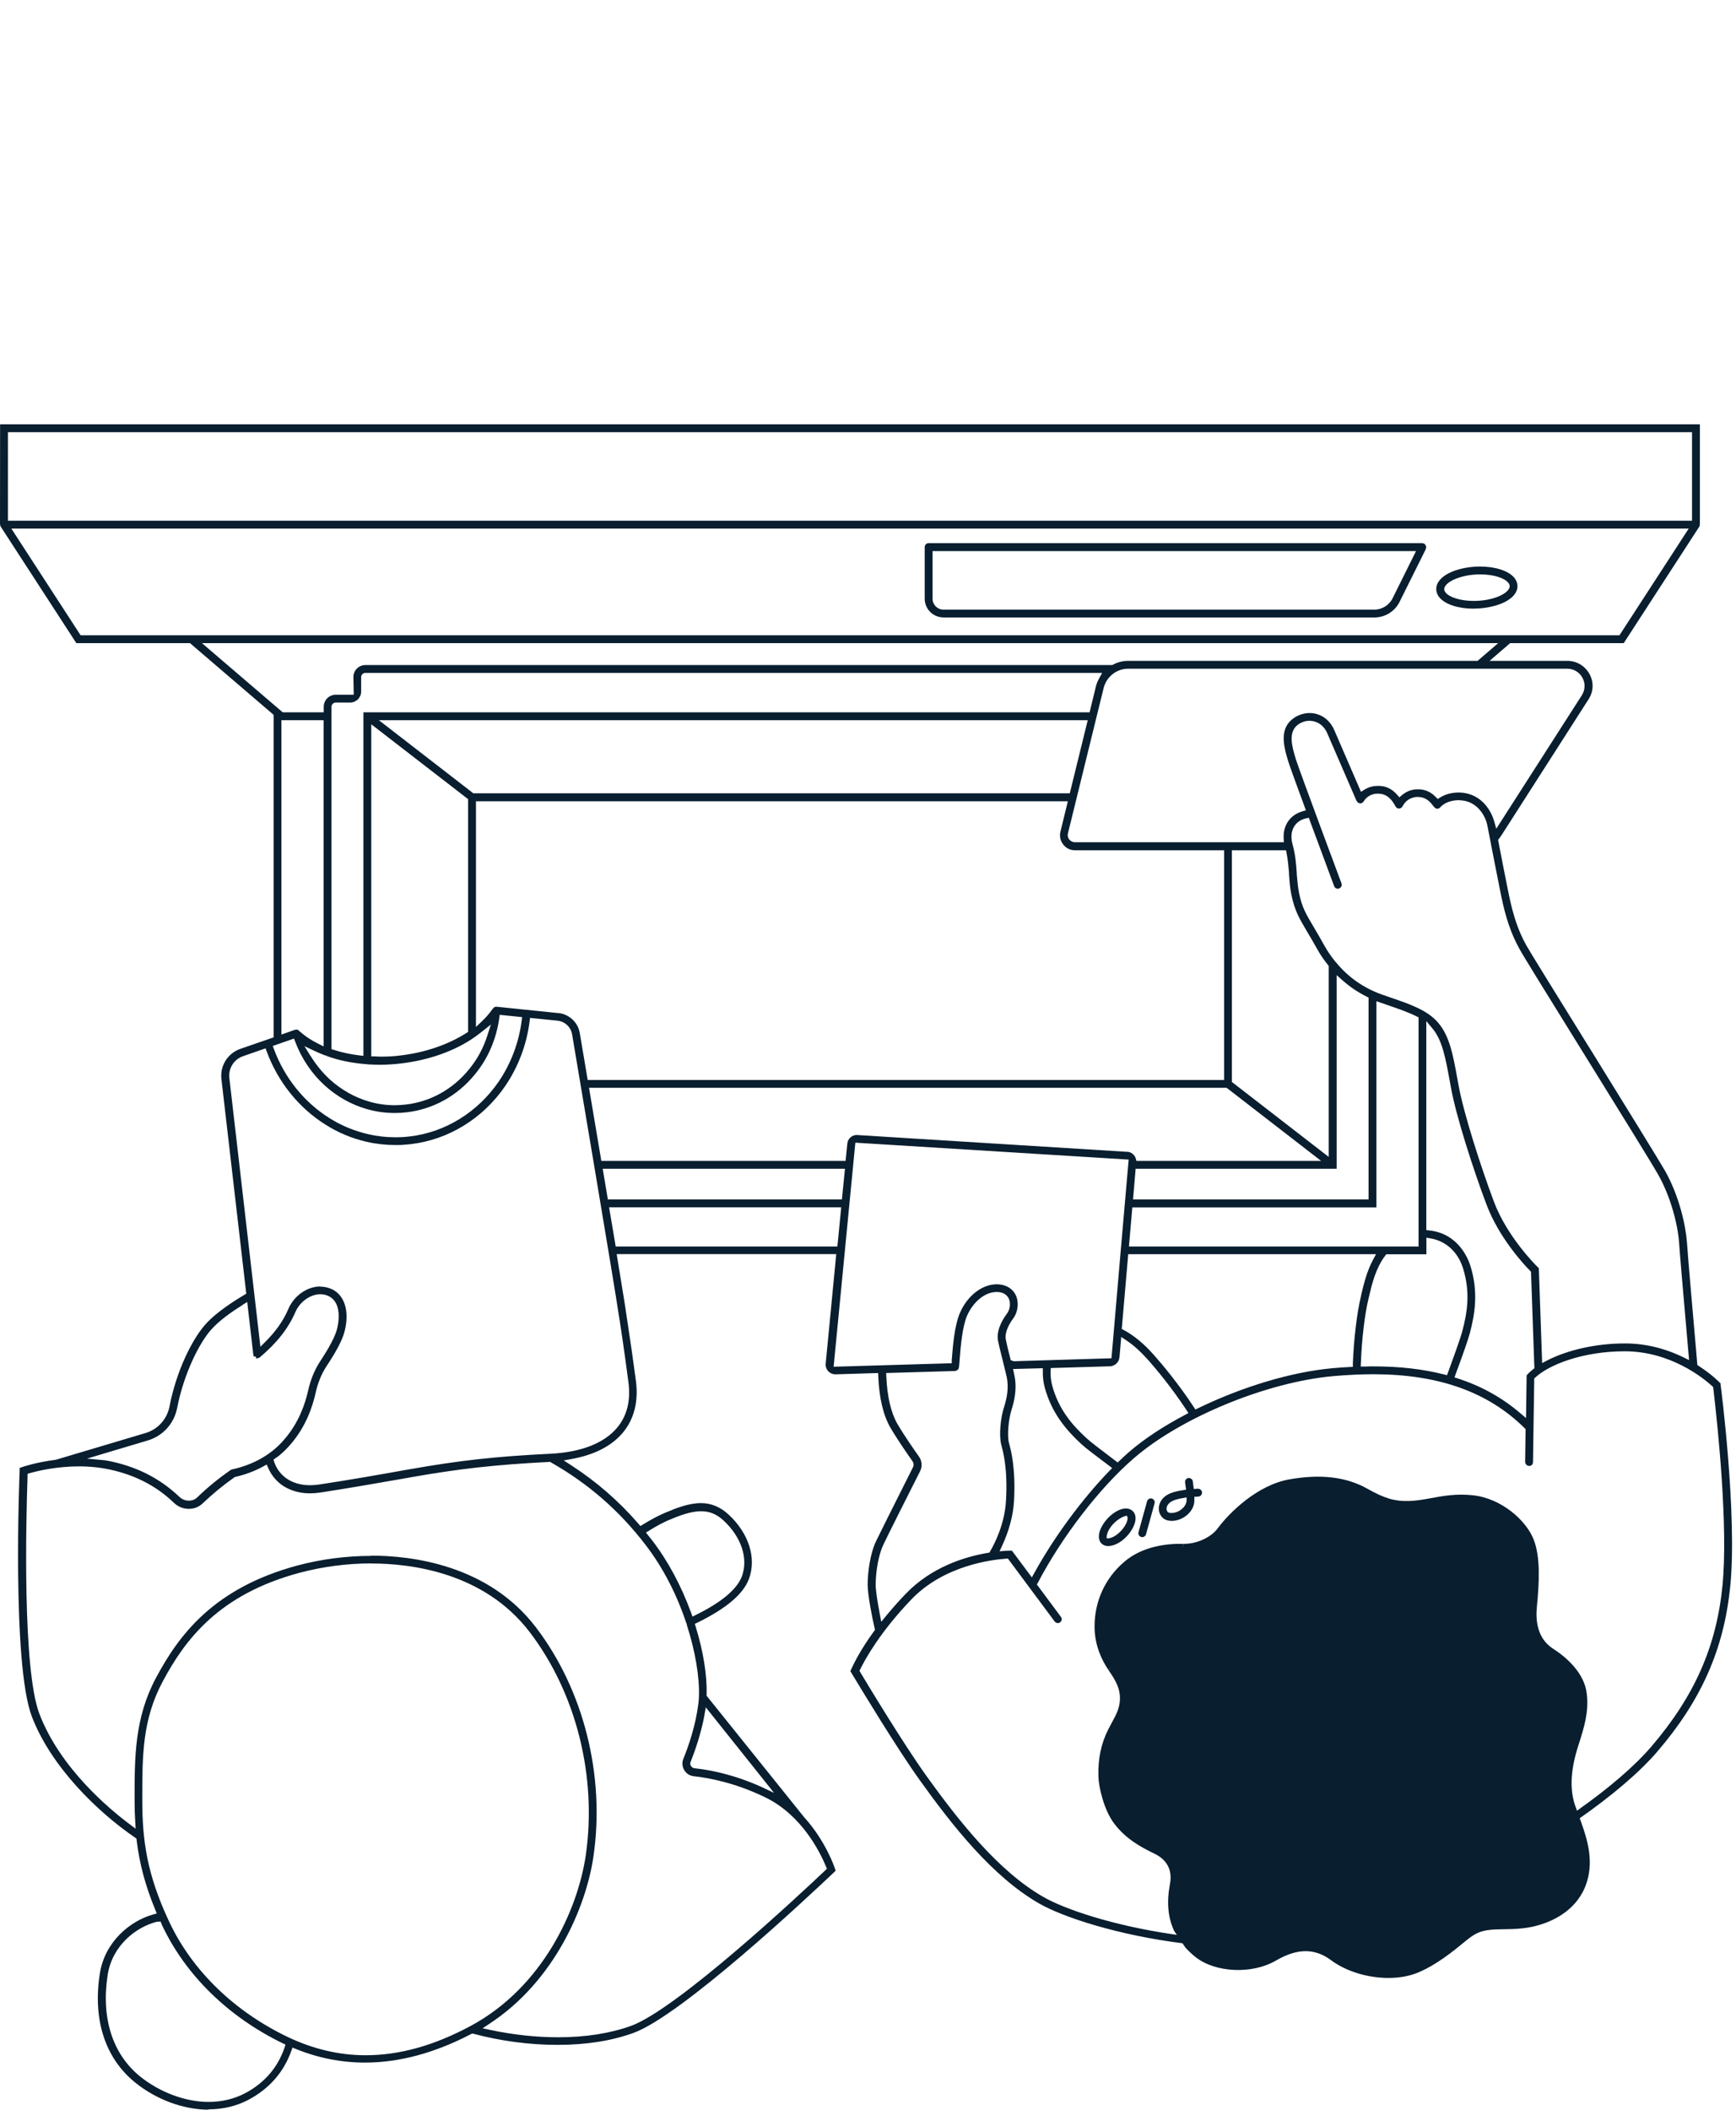 <?xml version="1.0" encoding="UTF-8"?>
<svg id="Layer_1" data-name="Layer 1" xmlns="http://www.w3.org/2000/svg" xmlns:xlink="http://www.w3.org/1999/xlink" version="1.1" viewBox="0 0 398 483.59">
  <defs>
    <style>
      .cls-1 {
        clip-path: url(#clippath);
      }

      .cls-2 {
        fill: none;
      }

      .cls-2, .cls-3 {
        stroke-width: 0px;
      }

      .cls-3 {
        fill: #091e2f;
      }
    </style>
    <clipPath id="clippath">
      <rect class="cls-2" y="97.26" width="397.12" height="386.32"/>
    </clipPath>
  </defs>
  <g class="cls-1">
    <g>
      <path class="cls-3" d="M216.3,141.52c-2.38,0-4.3-1.92-4.3-4.3v-11.82c0-.5.4-.9.9-.9h113.2l.2.06.1.04h.14l.12.14.16.2.12.28.04.24-.08.28-.04.1v.08l-5.9,11.86c-1.06,2.3-3.36,3.76-5.88,3.76h-98.78v-.02ZM213.8,137.24c0,1.38,1.12,2.5,2.5,2.5h98.78c1.82,0,3.5-1.08,4.26-2.74l5.3-10.68h-110.84v10.92Z"/>
      <path class="cls-3" d="M47.84,483.58c-5.8,0-12.12-2.36-16.94-6.3-6.8-5.54-9.66-14.36-8.02-24.86,1.12-7.32,6.94-12.1,12.2-13.58l.86-.24-.34-.84c-2.28-5.52-3.64-10.6-4.28-15.98l-.04-.36-.3-.2c-8.56-5.84-19.26-16.2-23.68-27.76-4.62-12.12-2.82-55.94-2.8-56.38v-.6l.62-.22s3.12-1.08,7.7-1.66l20.54-6.12c2.84-.84,4.94-3.18,5.5-6.1,1.6-8.24,5.18-15.26,8.02-18.56,1.8-2.12,4.88-4.48,9.14-7.02l.44-.26-5.7-49.22c-.34-3.04,1.44-5.88,4.34-6.9l7.64-2.64v-73.92l-19.18-16.44h-26.06L.18,120.74c-.12-.18-.18-.56-.18-.76v-.28l.02-22.44h389.7v22.68l-.04.22c.04.24,0,.42-.1.56l-17.32,26.7h-26.04l-4.72,4.06h17.84c2.12,0,4,1.12,5.04,2.96s.98,4-.14,5.78l-19.96,31.16c-.18.3-.4.58-.6.84l-.22.28.06.36c.66,3.48,1.6,8.22,2.38,12.1,1.04,5.04,2.2,8.42,4,11.68.72,1.32,7.06,11.54,14.04,22.8l1.26,2.02c7.34,11.88,14.94,24.16,16.5,26.86,3.26,5.74,4.76,12.48,5.06,16.5.2,3.2,1.56,18.64,2.14,25.24l.24,2.82.32.22c3.08,2,4.74,3.74,4.76,3.76l.24.24v.28c.08.32,3.86,29.96,2.22,46.24-1.44,14.38-6.6,26.08-16.74,37.9-4,4.66-10.28,10.04-18.18,15.54l-.5.34.2.58c1.36,3.78,2.7,8.2,1.32,12.86-1.96,6.72-8.66,9.72-14.26,10.28-1.48.16-2.86.18-4.08.2-3.06.04-5.42.08-7.84,1.78-.5.34-1.12.84-2,1.56-2.44,2-5.96,4.86-9.94,6.56-1.88.82-4.18,1.26-6.66,1.26-4.64,0-9.4-1.46-12.7-3.92-2-1.5-4.06-2.22-6.28-2.22s-4.6.74-7.22,2.26c-2.26,1.32-5.2,2.06-8.26,2.06-3.64,0-7.02-1.02-9.26-2.78-.94-.74-1.7-1.52-2.26-2.14l-.2-.22-.3-.04c-15.16-1.86-27.9-6.06-33.3-9.18-10.64-6.1-19.82-17.74-27.4-28.32-5.18-7.24-13.16-20.44-15.5-24.32l-.36-.6.18-.42c.7-1.54,2.24-4.62,5.24-8.74l.22-.3-.08-.36c-.56-2.42-1.6-7.66-1.6-10.02,0-2.8.58-7.06,1.84-9.78.64-1.36,3.7-7.46,8.38-16.78l.16-.32c.24-.46.18-1-.12-1.44-.94-1.32-3.3-4.7-5.02-7.62-1.66-2.86-2.6-6.82-2.8-11.76l-.04-.8-9.74.3c-.68,0-1.28-.26-1.7-.72-.44-.48-.64-1.1-.58-1.72l2.42-25.12h-50.34l.3,1.84c1,6.14,1.74,10.58,1.9,11.86v-.02s.02.22.08.56c.82,5.3,1.54,10.32,2.14,14.9.6,4.62-.42,8.7-3,11.78-2.54,3.04-6.44,5.06-11.6,6.02l-1.96.36,1.68,1.08c5.86,3.8,10.92,8.2,15.46,13.44l.44.52.58-.36c1.84-1.12,3.46-2,4.98-2.64,2.56-1.1,5.52-2.26,8.3-2.26,2.4,0,4.48.88,6.4,2.66,4.6,4.28,6.38,9.9,4.64,14.68-1.3,3.5-5.16,6.78-11.8,10.04l-.62.3.2.66c1.74,5.62,2.62,11.12,2.5,15.52v.3l22.36,27.84c4.94,5.44,6.96,11.46,7.04,11.72l.18.54-.62.6c-5.7,5.4-34.7,32.6-45.78,36.6-4.98,1.8-10.82,2.72-17.34,2.72s-13.14-.9-19.26-2.54l-.3-.08-.28.14c-8.3,4.34-16.48,6.54-24.32,6.54-5.38,0-10.72-1.04-15.84-3.12l-.78-.32-.28.78c-1.74,4.86-5.02,8.62-9.76,11.16-2.8,1.48-5.92,2.22-9.24,2.22l.06.08ZM36.1,440.46c-4.92,1.22-10.36,5.46-11.42,12.24-1.52,9.84,1.1,18.08,7.36,23.2,4.54,3.68,10.44,5.9,15.78,5.9,3.04,0,5.88-.68,8.42-2.02,4.4-2.34,7.44-5.86,9-10.44l.22-.66-.64-.32c-12.46-6.04-22.28-15.64-27.64-27.02l-.1-.22-.26-.66-.74.04.02-.04ZM85.12,358.36c-5.54,0-11.24.76-16.48,2.16-18.54,4.98-26.24,15.38-31.32,24.88-4.7,8.76-4.7,17.1-4.7,26.76v.42c0,9.16,1.04,17.04,6.2,27.98,5.26,11.16,14.94,20.54,27.24,26.4,5.78,2.74,11.74,4.14,17.76,4.14,7.74,0,15.6-2.18,24.02-6.68,16.6-8.9,24.62-26.66,26.46-39.18,2.6-18.06-2.2-37.18-12.88-51.16-10.44-13.66-27.22-15.7-36.3-15.7v-.02ZM85.04,356.58c9.44,0,26.9,2.14,37.8,16.4,10.96,14.34,15.92,33.98,13.22,52.52-1.68,11.6-8.92,28.6-23.82,38.36l-1.6,1.06,1.88.4c5.08,1.08,10.42,1.66,15.42,1.66,6.28,0,11.9-.88,16.7-2.6,10.56-3.8,38.96-30.34,44.54-35.64l.4-.38-.2-.5c-1.42-3.44-5.64-11.88-13.98-15.9-6.7-3.24-12.58-4.4-16.34-4.82-.94-.1-1.74-.62-2.2-1.42-.46-.78-.54-1.7-.2-2.54,1.24-3.04,2.84-7.72,3.46-12.74.06-.46.1-.96.12-1.5.18-4.44-.86-10.58-2.78-16.48v-.26l-.1-.1c-2.2-6.68-5.44-12.9-9.34-17.96-6-7.84-13.08-14.02-21.68-18.92l-.2-.12h-.24c-12.32.64-20.36,1.52-31.84,3.54l-.3.06-2.98.52c-5.12.9-11.5,2-17.36,2.9-.8.12-1.58.18-2.34.18-3.24,0-5.4-1.12-6.66-2.06-1.26-.96-2.28-2.26-2.92-3.74l-.36-.8-.76.42c-2,1.1-4.16,1.9-6.38,2.4l-.16.04-.14.1c-2.54,1.78-4.92,3.74-7.3,6-.82.78-1.92,1.2-3.1,1.2-1.28,0-2.48-.48-3.4-1.36-3.92-3.78-8.62-6.26-14.38-7.58-2.3-.52-4.8-.8-7.38-.8-5,0-9.2.96-11.26,1.54l-.56.16v.58c-.36,10.2-1.18,44.28,2.72,54.46,4.74,12.42,16.04,21.82,20.68,25.28l1.38,1.04-.1-1.72c-.1-1.48-.14-3.06-.14-4.82v-.42c0-9.48,0-18.44,4.9-27.62,5.26-9.84,13.22-20.58,32.44-25.76,5.38-1.44,11.2-2.2,16.86-2.2l-.02-.06ZM230.66,357.28c-3.2.22-14.2,1.5-21.7,9.32-7.16,7.46-10.58,13.66-11.72,15.98l-.2.4.22.38c1.58,2.64,9.74,16.16,15.08,23.64,7.5,10.44,16.54,21.9,26.84,27.8,4.88,2.82,15.94,6.56,29.64,8.56l1.48.22-.64-1.34c-1.36-2.9-1.66-6.24-.92-10.24.68-3.52-.74-6.32-4.02-7.88-3.18-1.52-6.46-3.38-8.94-6.7-2.14-2.86-3.36-7.86-3.42-10.36-.1-3.9.62-7.28,2.2-10.36.22-.46.46-.9.68-1.3,1.3-2.38,2.28-4.18,2.02-7.06-.22-2.36-1.58-4.34-2.66-5.94l-.3-.44c-1.06-1.6-2.84-4.9-2.84-9.16,0-5.56,2.3-10.62,6.5-14.22,3.78-3.28,8.8-3.96,12.36-3.96h.68c3.42,0,6.84-1.6,8.54-3.88,2.56-3.46,8.82-9.66,15.92-10.9,2.26-.4,4.42-.6,6.4-.6,4.2,0,7.78.86,10.94,2.66,3.84,2.16,6.28,2.92,9.36,2.92h.5c1.82-.04,3.5-.34,5.26-.68,2.14-.4,4.3-.8,6.84-.8.84,0,1.7.04,2.54.14,6.2.66,11.62,5.42,13.28,9.62,1.54,3.9,1.24,9.58.68,15.14-.32,3.28.12,7.74,4.06,10.26,2.54,1.62,6.9,5.08,7.4,9.84.42,3.86-.44,6.86-1.88,11.38-1.8,5.54-2.08,10.12-.88,13.96.1.34.24.68.36,1.02l.36.96.84-.6c7.36-5.18,13.26-10.26,17.08-14.72,9.88-11.54,14.92-22.92,16.3-36.9,1.32-13.24-1.02-36.02-2.1-45.2l-.04-.3-.22-.22c-2.06-1.88-9.6-7.98-20.04-7.98-9.66,0-17.4,3.1-20.5,6l-.26.24-.28,19.14c0,.44-.3.9-.82.9-.58,0-.98-.44-.98-.94l.1-7.5-.24-.24c-8.38-8.3-19.74-12.34-34.72-12.34-2.9,0-6,.16-9.22.44-15.16,1.38-34.74,9.42-45.54,18.74-7.86,6.76-16.52,17.98-22.08,28.58l-.24.44,5.5,7.4c.14.2.22.44.18.68-.04.24-.16.44-.34.58-.16.12-.34.18-.54.18-.28,0-.56-.14-.72-.36l-10.72-14.42h-.44l.02.02ZM161.52,393.08c-.82,4.38-2.18,8.26-3.18,10.76-.14.26-.12.64.06.94.22.32.5.5.84.54,3.44.36,8.88,1.38,15.3,4.26l2.92,1.38-15.64-19.6-.32,1.72h.02ZM219.76,313.74s-.1.14-.14.2l-.08.04-.16.14h-.06l-.18.1-.24.04-15.74.46.04.8c.2,4.62,1.06,8.3,2.56,10.9,1.7,2.9,4.14,6.34,4.94,7.48.68.96.78,2.22.26,3.3-2.5,4.92-7.64,15.14-8.52,17.04-.98,2.12-1.68,5.9-1.68,9.02,0,1.2.32,3.42.96,6.8l.32,1.68,1.08-1.32c1.52-1.84,3.02-3.52,4.54-5.1,5.86-6.1,13.48-8.48,18.82-9.38l.36-.06.18-.32c1-1.7,3.34-6.26,3.62-11.64.42-7.2-.64-11.06-1.08-12.72-.58-2.2-.16-6.26.62-8.64.6-1.9,1.2-4.4.58-7.12-.3-1.26-.6-2.48-.88-3.62l-.32-1.28c-.3-1.2-.56-2.26-.74-3.16-.44-2.32.86-4.7,2.04-6.28.74-1,.9-2.48.38-3.52-.36-.66-1.1-1.44-2.74-1.44-2.62,0-5.32,2.16-6.76,5.38-1.06,2.42-1.46,6.56-1.74,10.24l-.04.56c-.04.4-.06.76-.1,1.06l-.06.14v.04l-.04.14v.04ZM160.72,346.4c-2.32,0-5,1-7.56,2.1-1.28.56-2.7,1.32-4.3,2.32l-.76.46.54.7c.14.18.68.84.8,1,3.62,4.68,6.74,10.46,9.02,16.74l.3.84.8-.4c5.88-2.9,9.42-5.88,10.54-8.86,1.48-4.08-.12-8.96-4.18-12.74-1.58-1.48-3.22-2.16-5.2-2.16ZM236.56,361.58l.6-1.08c4.48-8.14,10.9-16.86,17.18-23.34l.64-.66-1.06-.8c-2.48-1.86-5.04-3.78-6.04-4.72-3.22-3-6.72-6.88-8.36-12.94-.3-1.14-.46-2.34-.44-3.58v-.84l-6.82.18.26,1.24c.8,3.48-.16,6.64-.58,8-.76,2.4-1.06,6.04-.62,7.7.48,1.74,1.56,5.82,1.16,13.28-.18,3.3-1.14,6.88-2.74,10.32l-.58,1.24,1.36-.1c.56-.04.94-.04,1.02-.04h.46l4.56,6.12v.02ZM55.6,299.14c-2.32,1.44-5.48,3.62-7.36,5.84-2.6,3.02-6.08,9.86-7.62,17.72-.68,3.58-3.26,6.44-6.74,7.48l-13.94,4.16,4.08.38c.62.1,1.24.22,1.88.36,6.04,1.38,11.02,4.02,15.24,8.04.56.54,1.34.86,2.16.86.72,0,1.38-.24,1.86-.7,2.4-2.32,4.92-4.38,7.72-6.34l.14-.04.1-.06c2.68-.58,6.48-1.82,9.94-4.76.78-.68,1.48-1.38,2.1-2.12,3.32-3.78,4.8-8.18,5.48-11.2.54-2.46,1.46-4.72,2.76-6.72.9-1.38,3.16-4.82,3.82-7.24.76-2.86.7-6.36-1.74-7.64-.64-.34-1.32-.5-2.04-.5-.58,0-1.16.1-1.76.32-1.7.6-3.2,2.02-3.94,3.72-1.6,3.74-4.28,7.16-8.22,10.46l-.18.08c-.12.06-.2.08-.22.08l-.26.04s-.14-.02-.2-.06v-.36h-.46l-.02-.08v.04l-.04-.1c-.02-.06-.04-.12-.04-.18v-.14l-.04-.06-1.38-11.98-1.08.66v.04ZM73.44,294.92c1.02,0,1.98.24,2.88.7,2.82,1.5,3.84,5.22,2.64,9.72-.52,1.88-1.8,4.34-4.06,7.76-1.16,1.74-2,3.8-2.52,6.08-.7,3.24-2.28,7.94-5.86,12-.7.82-1.5,1.6-2.32,2.3-.24.2-.48.38-.72.54l-.78.56.18.56c.46,1.4,1.38,2.68,2.6,3.6,1.5,1.12,3.44,1.7,5.58,1.7.66,0,1.38-.06,2.08-.16,6.82-1.02,14.06-2.3,20.32-3.42l.24-.04c11.64-2.06,19.86-2.98,32.6-3.6,6.96-.36,12.22-2.42,15.18-5.96,2.28-2.72,3.14-6.22,2.6-10.4-1.02-7.86-2.16-15.26-2.22-15.46-.72-5.24-10.3-61.9-10.7-64.32-.28-1.66-1.64-2.94-3.32-3.12l-6.32-.64-.1.78c-.66,5.32-2.6,10.44-5.58,14.82-5.12,7.48-13.04,12.34-21.7,13.34-1.02.1-1.94.2-2.88.2h-.7c-2.14,0-4.32-.24-6.5-.74-3.32-.76-6.48-2.06-9.38-3.9-6.14-3.82-10.94-9.78-13.52-16.78l-.28-.74-5.16,1.8c-2.08.72-3.38,2.76-3.14,4.98l7.12,61.62,1.16-1.16c2.38-2.36,4.1-4.82,5.26-7.52.92-2.18,2.8-3.96,4.98-4.72.78-.28,1.56-.42,2.36-.42l-.02.04ZM256.64,311.14c-.1,1.12-1.04,2-2.18,2.04l-13.56.4-.04.74c-.04,1.04.08,2.14.36,3.24,1.52,5.62,4.68,9.14,7.86,12.08.94.88,3.44,2.76,5.86,4.6l1.3.98.5-.46c.72-.7,1.44-1.36,2.16-1.98,3.38-2.92,7.8-5.84,12.78-8.46l.78-.42-.48-.74c-3.44-5.22-6.96-9.4-8.74-11.42-1.76-1.96-3.4-3.44-5.06-4.54l-1.12-.74-.4,4.62-.02.06ZM327,281.96l.72.08c6.62.74,8.88,6.44,9.4,8.16,1.88,6.02.98,11.16-.14,15.38-.38,1.44-1.48,4.6-3.24,9.36l-.28.78.8.26c5.42,1.76,10.1,4.38,14.3,7.96l1.3,1.1.14-9.78.22-.26c.34-.36.78-.76,1.24-1.12l.32-.24-.78-22.14-.22-.22c-1.62-1.66-7.14-7.66-9.96-15.12-3.08-8.14-6.98-20.3-8.16-26.8l-.28-1.52c-.96-5.28-1.72-9.42-3.96-12.08l-1.42-1.7v47.9ZM257.18,304.62l.46.24c2.36,1.28,4.62,3.14,6.9,5.72,1.9,2.14,5.6,6.54,9.14,11.92l.38.58.64-.3c10.22-4.96,21.42-8.3,30.74-9.16,1.36-.12,2.7-.22,3.98-.28l.74-.04v-.74c.2-5.48.94-11.66,1.84-15.38l.16-.74c.48-2,1.18-5.02,2.68-7.78l.64-1.18h-56.82l-1.48,17.1v.04ZM314.88,313.2c5.96,0,11.24.6,16.16,1.84l.7.18.36-.96c1.06-2.92,2.68-7.34,3.16-9.16,1.1-4.16,1.9-8.8.16-14.38-1.14-3.72-3.94-6.28-7.48-6.86l-.92-.16v3.8h-9.2l-.24.32c-2.16,2.8-3.06,6.58-3.64,9.06l-.18.74c-.86,3.52-1.56,9.32-1.76,14.76l-.04.86h.86c.7-.04,1.38-.04,2.08-.04h-.02ZM191.1,313.28l27.1-.8v-.78c.26-3.22.64-7.98,1.92-10.86,1.7-3.86,5.06-6.46,8.38-6.46,1.98,0,3.56.88,4.34,2.42.82,1.62.58,3.88-.54,5.4-1.34,1.8-1.96,3.58-1.7,4.86.22,1.12.56,2.54.98,4.12l.16.62.7.22,22.38-.68,2.12-24.66,1.82-20.88-62.66-3.88-4.98,51.36h-.02ZM353.54,312.44l1.12-.58c4.84-2.48,11.36-3.92,17.88-3.92,4.58,0,9.1,1.08,13.44,3.2l1.26.62-.7-8.08c-.64-7.26-1.42-16.3-1.58-18.74-.28-4.12-1.9-10.6-4.82-15.72-1.46-2.58-8.64-14.18-15.6-25.4l-3.78-6.1c-6.3-10.16-11.74-18.94-12.42-20.24-1.9-3.44-3.14-7.08-4.18-12.16-1.04-5.12-2.32-11.74-2.94-14.96l-.18-.94c-.44-2.46-2.22-5.2-5.16-5.84-.5-.1-1.02-.16-1.52-.16-1.68,0-3.28.62-4.18,1.64l-.1.08-.1.1s-.12.04-.16.08c-.04,0-.12.04-.2.04h-.24s-.14-.04-.22-.08l-.24-.14-.08-.12-.08-.12-.1-.06c-1.04-1.5-2.14-2.16-3.62-2.16h-.3c-1.4.12-2.58.9-3.18,2.14-.12.16-.16.22-.22.28h-.06l-.12.12-.08.04s-.16.06-.28.06h-.14c-.14,0-.2-.02-.22-.04l-.16-.08s-.14-.1-.2-.16l-.18-.26c-.66-1.26-1.78-2.86-3.94-2.86h-.38c-1.28.1-2.34.76-2.94,1.78l-.22.24-.2.14-.14.06h-.22l-.24-.02-.12-.08h-.12l-.08-.1-.2-.26-.04-.08-.08-.08-6.66-15.38c-.6-1.42-1.6-2.36-2.9-2.74-.38-.12-.78-.18-1.18-.18-.9,0-1.78.28-2.54.8-2.52,1.7-1.46,5.18-.62,7.98.94,2.94,10.4,28.3,10.48,28.5.08.22.06.46-.04.68-.1.22-.28.38-.5.46-.12.06-.22.08-.32.08-.36,0-.7-.24-.82-.58-.22-.58-2.94-7.88-5.58-15.04l-.24-.66-.68.16c-1.16.26-2.08.9-2.66,1.82-.68,1.1-.82,2.5-.4,4.06.7,2.52.84,4.7.98,6.64v.28c.14,1.48.24,2.86.54,4.36.68,3.26,1.52,4.66,3.36,7.76.7,1.18,1.48,2.52,2.42,4.2.72,1.3,1.56,2.52,2.48,3.66l.12.14h.02c2.78,3.42,6.3,5.9,10.5,7.42.4.14,2.36.82,2.36.82,4.02,1.38,8.12,2.78,10.54,5.58,2.7,3.06,3.5,7.5,4.52,13.14l.28,1.52c1.2,6.44,5.06,18.46,8.08,26.5,3,7.88,9.28,14.22,10,14.92l.28.28.76,21.74h-.02ZM258.82,285.72h66.4v-52.52l-.44-.22c-1.9-.96-4.12-1.72-6.26-2.46-.62-.22-2.96-1.02-2.96-1.02v47.26h-55.96l-.78,8.98v-.02ZM141.16,285.72h50.82l.88-8.98h-53.22l1.52,8.98ZM259.76,274.94h54v-46.28l-.44-.22c-2.02-1-3.88-2.26-5.54-3.74l-1.34-1.18v44.38h-46.08l-.6,7.04ZM139.36,274.94h53.66l.7-7.04h-55.54l1.18,7.04ZM258.4,264c.6.02,1.16.3,1.54.74.22.26.36.52.44.78l.16.58h42.34l-21.66-16.76h-146.18l2.82,16.76h56l.4-3.96c.04-.58.32-1.1.76-1.46.4-.34.88-.52,1.38-.52.06,0,62,3.86,62,3.86v-.02ZM282.42,248l22.2,17.18v-43.76l-.16-.22c-.76-.96-1.64-2.14-2.42-3.56-.92-1.64-1.68-2.94-2.34-4.04-1.9-3.22-2.84-4.8-3.62-8.42-.34-1.66-.46-3.26-.56-4.88v-.3c-.14-1.5-.24-2.92-.56-4.46l-.12-.64h-12.42v53.12-.02ZM62.54,239.76l.28.76c2.44,6.6,6.98,12.2,12.76,15.8,2.74,1.72,5.72,2.94,8.84,3.66,2.06.48,4.1.7,6.1.7h.68c.78,0,1.64-.06,2.7-.18,8.14-.94,15.58-5.52,20.42-12.56,2.82-4.14,4.64-8.98,5.28-13.98l.1-.82-5.14-.52-.1.76c-.68,4.84-2.6,9.28-5.56,12.86-4,4.92-9.56,8.02-15.68,8.72-.82.1-1.7.16-2.7.16-2.26,0-4.46-.32-6.56-.94-3.48-1.02-6.68-2.82-9.48-5.34-2.96-2.68-5.32-6.14-6.8-10.06l-.28-.72-4.88,1.7h.02ZM71.22,242.06c1.28,2.08,2.8,3.9,4.48,5.44,2.62,2.34,5.56,4,8.78,4.96,1.96.58,3.98.88,6,.88.84,0,1.7-.06,2.56-.16,5.62-.64,10.78-3.5,14.48-8.06,1.9-2.3,3.32-4.92,4.22-7.78l.8-2.5-2.06,1.64c-.56.46-1.16.88-1.76,1.32-4.48,3.12-10.44,5.22-16.78,5.96-1.62.2-3.26.3-4.88.3-.88,0-1.76-.04-2.62-.08h-.02l-.28-.04c-3.34-.24-6.44-.86-9.22-1.88l-.12-.12h-.22c-.8-.3-1.58-.64-2.32-.98l-2.46-1.16,1.42,2.3v-.04ZM128,232.2c2.5.26,4.52,2.16,4.92,4.6l1.82,10.76h145.9v-52.66h-34.18c-1.08,0-2.06-.48-2.7-1.32-.66-.84-.9-1.92-.64-2.96l1.7-6.96H109.12v51.74l1.36-1.3c.96-.92,1.74-1.8,2.36-2.72l.14-.14c.14-.18.2-.26.3-.32l.1-.1.46-.06,14.16,1.46v-.02ZM85.12,242.14h.78c.5.04,1,.06,1.52.06,1.54,0,2.94-.08,4.32-.26,5.6-.64,11.02-2.48,15.22-5.18l.36-.24v-53.34l-22.2-17.16v76.12ZM76.96,161.04c-.52,0-.96.44-.96.96v78.48l.56.18c1.88.6,3.86,1.02,5.86,1.26l.9.1v-78.74h166.48l1.46-5.98c.14-.6.4-1.2.76-1.86l.66-1.2H83.76c-.52,0-.96.44-.96.96v3.3c0,1.4-1.14,2.54-2.54,2.54h-3.3ZM67.94,236c.26,0,.52.12.68.34l.1.12.2.12c1.04.94,2.46,1.88,4.12,2.7l1.16.58v-74.78h-9.68v72.06l3.12-1.1s.18-.04.28-.04h.02ZM258.68,153.28c-2.68,0-5,1.82-5.66,4.44l-8.18,33.3c-.12.44-.04.9.24,1.34.4.48.86.7,1.34.7h47.92l-.04-.84c-.08-1.42.22-2.68.88-3.74.74-1.2,1.92-2.06,3.4-2.5l.82-.24-.3-.8c-2.14-5.8-3.44-9.4-3.74-10.38-1.18-3.8-2.06-7.7,1.3-10,1.08-.72,2.34-1.12,3.58-1.12.58,0,1.14.08,1.68.24,1.8.52,3.22,1.86,4.02,3.76l6.08,14.06.8-.5c.8-.5,1.66-.78,2.58-.84.24-.02.42-.02.62-.02,1.7,0,3.08.66,4.28,2.02l.52.6.6-.5c.92-.78,2.02-1.24,3.16-1.32.2,0,.38-.02.56-.02,1.52,0,2.88.58,4.02,1.76l.46.46.54-.34c1.18-.74,2.68-1.14,4.24-1.14.62,0,1.24.06,1.82.2,3.56.76,5.6,3.8,6.34,6.4l.48,1.7,19.66-30.66c.74-1.24.78-2.72.08-3.98-.72-1.28-2.02-2.04-3.48-2.04h-100.66.04ZM108.54,181.84h136.72l4.12-16.76H86.86l21.66,16.76h.02ZM64.84,163.28h9.38v-1.28c0-1.52,1.24-2.76,2.76-2.76h4.12l-.08-4.06c0-1.5,1.24-2.74,2.76-2.74h171.24l.18-.1c1.08-.58,2.26-.86,3.5-.86h80.06l4.72-4.06H46.3l18.52,15.86h.02ZM18.48,145.62h352.8l15.88-24.46H2.6l15.88,24.46ZM1.82,119.36h386.1v-20.3H1.82v20.3Z"/>
      <path class="cls-3" d="M268.68,347.96c-.18,0-.36,0-.52-.04-1.02-.12-1.8-.92-1.94-1.98-.16-1.1.36-2.66,2.32-3.5.76-.32,1.82-.58,3.18-.78l.78-.1-.1-.78c-.04-.4-.1-.84-.18-1.28-.04-.28.16-.52.42-.56.26,0,.52.16.56.42.06.42.12.88.18,1.36l.08.74,1.34-.08c.22,0,.5.18.52.48,0,.28-.2.5-.48.52l-1.3.08v1.4c-.08,1.06-.64,2.08-1.6,2.88-.94.78-2.14,1.22-3.3,1.22h.04ZM271.68,342.68c-1.18.18-2.1.4-2.76.68-1.44.62-1.84,1.7-1.72,2.44.08.62.5,1.06,1.08,1.12.14,0,.28.02.44.02.92,0,1.86-.34,2.62-.98.74-.6,1.18-1.4,1.24-2.18l.04-1.26-.94.14v.02Z"/>
      <path class="cls-3" d="M261.84,351.66c-.14-.04-.24-.12-.3-.24s-.08-.24-.04-.38l1.96-7.08c.06-.22.26-.36.48-.36.26.06.38.14.44.26.06.12.08.24.04.38l-1.96,7.08c-.06.22-.26.36-.48.36h-.12l-.02-.02Z"/>
      <path class="cls-3" d="M254.18,353.74c-.8,0-1.22-.38-1.4-.62-.62-.8-.4-2.22.54-3.72,1.12-1.8,3.04-3.24,4.58-3.44.12,0,.24-.02.34-.02.56,0,1.04.2,1.36.56.44.5.56,1.26.32,2.16-.5,1.84-2.52,4.26-4.74,4.94-.36.1-.68.16-.98.16l-.02-.02ZM258.04,346.86c-1.14.26-2.82,1.38-3.88,3.06-.62,1-.74,1.68-.74,2v.86l.84-.06c.18,0,.38-.06.6-.12,1.88-.56,3.64-2.68,4.06-4.24.14-.52.1-.84.02-1.02l-.24-.66-.68.16.02.02Z"/>
      <path class="cls-3" d="M337.86,139.52c-3.52,0-6.52-.98-7.84-2.56-.6-.72-.84-1.58-.7-2.44.56-3.02,5.58-4.66,10-4.66,3.52,0,6.52.98,7.84,2.56.6.72.84,1.58.7,2.42-.56,3.04-5.58,4.66-10,4.66v.02ZM339.34,131.66c-4.36,0-7.94,1.68-8.22,3.2-.06.32.04.64.3.96.96,1.16,3.5,1.92,6.46,1.92,4.5,0,7.94-1.68,8.22-3.2.06-.32-.04-.62-.3-.96-.96-1.16-3.5-1.92-6.46-1.92Z"/>
      <path class="cls-3" d="M271.46,353.88h-.16c-3.86-.1-9.46.58-13.58,4.14-4.38,3.76-6.78,9.02-6.78,14.82,0,4.5,1.86,7.94,2.96,9.6l.3.46"/>
      <path class="cls-3" d="M254.2,382.9c1.1,1.62,2.32,3.44,2.52,5.56.24,2.62-.64,4.24-1.88,6.52-.24.44-.5.92-.74,1.4-1.64,3.2-2.38,6.7-2.28,10.74.06,2.52,1.26,7.72,3.58,10.82,2.6,3.46,5.98,5.38,9.24,6.94,2.06.98,4.36,3,3.58,7.02-.78,4.16-.46,7.66.98,10.72l2.54,3.76c.7.76,1.46,1.52,2.36,2.22,4.54,3.6,13,3.98,18.42.8,4.88-2.84,8.88-2.88,12.62-.1,3.56,2.64,8.52,4.08,13.18,4.08,2.5,0,4.92-.42,6.98-1.32,4.16-1.78,7.76-4.74,10.14-6.68.78-.64,1.44-1.18,1.96-1.52,2.2-1.56,4.36-1.6,7.32-1.64,1.26-.02,2.68-.04,4.22-.2,5.86-.6,12.86-3.76,14.94-10.86,1.42-4.84.06-9.46-1.34-13.36l-1.2-3.32c-.12-.32-.24-.66-.34-.98-1.16-3.7-.86-8.12.88-13.48,1.44-4.46,2.36-7.66,1.92-11.7-.54-5.08-5.1-8.72-7.76-10.42-3.6-2.32-4-6.46-3.7-9.52.56-5.66.86-11.46-.74-15.52-1.74-4.42-7.42-9.42-13.94-10.12-3.8-.4-6.74.14-9.56.66-1.76.32-3.4.62-5.18.66-3.2.08-5.54-.62-9.44-2.82-4.8-2.7-10.64-3.42-17.88-2.14-7.38,1.3-13.78,7.66-16.42,11.22-1.54,2.08-4.76,3.56-7.72,3.56"/>
      <path class="cls-3" d="M268.58,348.6c-.2,0-.38,0-.58-.04-1.2-.14-2.12-1.08-2.3-2.32-.18-1.24.4-3,2.56-3.92.78-.34,1.9-.6,3.28-.8l.38-.06s-.16-1.22-.22-1.66c-.08-.5.28-.94.76-1.02.56,0,.94.32,1,.76.06.42.12.9.18,1.38l.04.38.96-.06c.42,0,.92.32.94.86.02.5-.36.92-.86.94l-.9.06v1.06c-.08,1.18-.7,2.3-1.74,3.16-1,.84-2.3,1.3-3.54,1.3l.04-.02ZM271.62,343.32c-1.14.16-2.04.38-2.66.66-1.24.52-1.58,1.42-1.5,2.02.06.44.34.74.74.78.12,0,.26.02.38.02.84,0,1.68-.32,2.36-.9.66-.54,1.04-1.22,1.1-1.9v-.76l-.44.06.02.02Z"/>
      <path class="cls-3" d="M261.88,352.34s-.16,0-.24-.04c-.24-.06-.42-.22-.54-.42-.12-.2-.14-.46-.08-.68l1.96-7.08c.1-.38.46-.66.86-.66.08,0,.16,0,.24.04.24.06.42.22.54.42s.14.46.08.68l-1.96,7.08c-.1.38-.46.66-.86.66Z"/>
      <path class="cls-3" d="M254.08,354.38c-.98,0-1.5-.48-1.72-.78-.72-.96-.54-2.52.52-4.18,1.2-1.92,3.2-3.42,4.86-3.62.14,0,.26-.02.4-.02.68,0,1.26.24,1.66.7.54.6.68,1.5.4,2.52-.52,1.94-2.58,4.48-5,5.2-.4.12-.76.18-1.1.18h-.02ZM258.02,347.5c-1.02.24-2.64,1.32-3.62,2.88-.6.96-.66,1.58-.68,1.8v.44l.42-.02c.16,0,.32-.04.52-.1,1.7-.52,3.4-2.52,3.78-3.96.12-.46.06-.7.04-.78l-.12-.34-.34.08Z"/>
    </g>
  </g>
</svg>